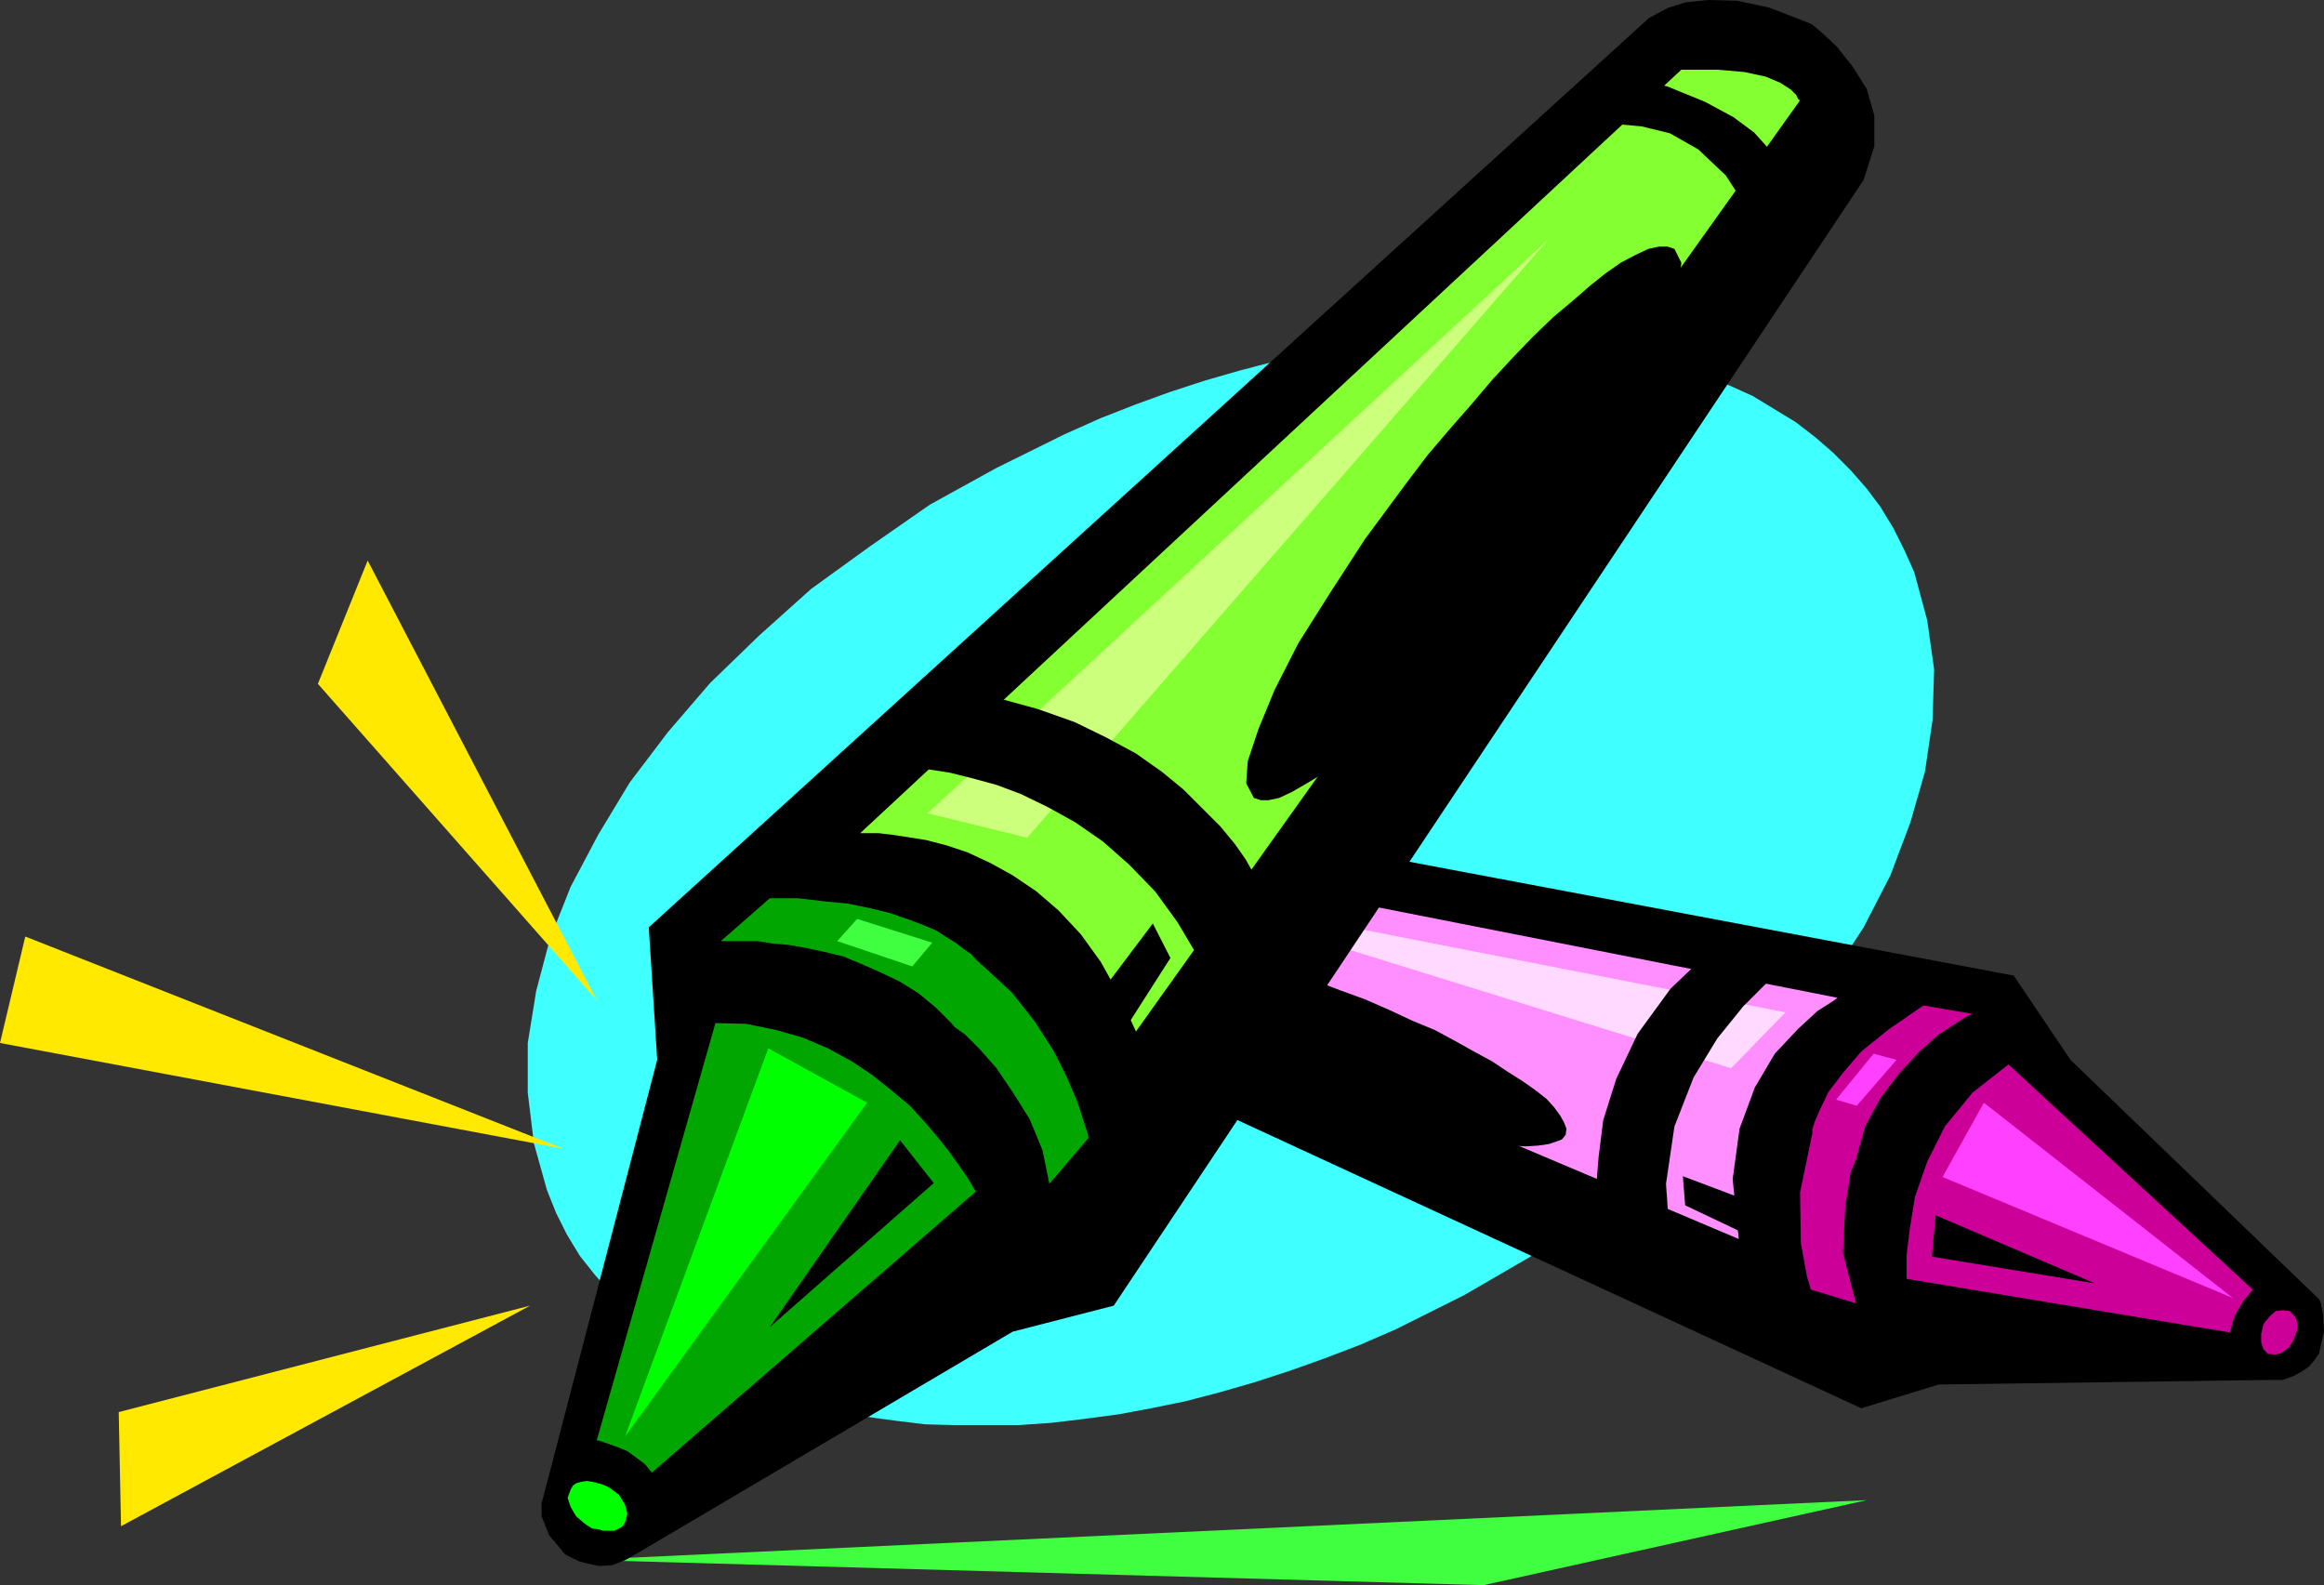 <?xml version="1.0" encoding="UTF-8" standalone="no"?>
<svg
   version="1.0"
   width="129.724mm"
   height="88.48mm"
   id="svg31"
   sodipodi:docname="Crayons 2.wmf"
   xmlns:inkscape="http://www.inkscape.org/namespaces/inkscape"
   xmlns:sodipodi="http://sodipodi.sourceforge.net/DTD/sodipodi-0.dtd"
   xmlns="http://www.w3.org/2000/svg"
   xmlns:svg="http://www.w3.org/2000/svg">
  <rect width="100%" height="100%" fill="#333333" stroke="none"/>
  <sodipodi:namedview
     id="namedview31"
     pagecolor="#ffffff"
     bordercolor="#000000"
     borderopacity="0.25"
     inkscape:showpageshadow="2"
     inkscape:pageopacity="0.0"
     inkscape:pagecheckerboard="0"
     inkscape:deskcolor="#d1d1d1"
     inkscape:document-units="mm" />
  <defs
     id="defs1">
    <pattern
       id="WMFhbasepattern"
       patternUnits="userSpaceOnUse"
       width="6"
       height="6"
       x="0"
       y="0" />
  </defs>
  <path
     style="fill:#40ffff;fill-opacity:1;fill-rule:evenodd;stroke:none"
     d="m 294.435,280.454 14.544,-7.27 13.898,-8.078 12.928,-8.401 12.282,-9.37 10.827,-9.532 10.342,-10.178 8.888,-10.501 8.08,-10.824 6.949,-10.662 5.656,-10.986 4.202,-11.147 3.07,-10.662 1.616,-10.986 0.323,-10.662 -1.454,-10.339 -2.747,-10.178 -2.101,-4.685 -2.262,-4.523 -2.747,-4.523 -2.909,-3.877 -3.394,-3.877 -3.717,-3.716 -3.717,-3.231 -4.202,-3.231 -4.525,-2.746 -4.525,-2.746 -5.01,-2.262 -5.171,-2.262 -5.333,-1.777 -5.656,-1.777 -5.818,-1.131 -5.979,-1.292 -6.302,-0.808 -6.302,-0.646 -6.464,-0.323 h -6.787 -6.626 l -6.787,0.485 -7.11,0.808 -7.11,0.969 -7.11,1.292 -7.272,1.454 -7.434,1.939 -7.272,2.1 -7.434,2.423 -7.11,2.585 -7.434,2.908 -7.595,3.393 -14.382,7.108 -14.059,7.754 -12.766,8.885 -12.282,8.885 -10.989,9.855 -10.342,10.016 -8.888,10.339 -8.08,10.662 -6.626,10.986 -5.818,10.986 -4.363,10.986 -2.909,10.986 -1.778,10.986 v 10.501 l 1.293,10.662 2.747,9.855 1.939,4.847 2.262,4.523 2.747,4.523 3.07,3.877 3.232,3.716 3.717,3.877 3.717,3.231 4.363,3.231 4.363,2.746 4.848,2.746 5.01,2.262 5.01,2.262 5.494,1.777 5.494,1.777 5.979,1.292 5.979,1.131 5.979,0.808 6.626,0.808 6.141,0.162 h 6.787 6.787 l 6.949,-0.485 6.787,-0.808 7.272,-0.969 6.949,-1.292 7.11,-1.454 7.434,-1.939 7.272,-2.1 7.434,-2.423 7.272,-2.585 7.595,-2.908 z"
     id="path1" />
  <path
     style="fill:#000000;fill-opacity:1;fill-rule:evenodd;stroke:none"
     d="m 478.82,291.117 -69.811,0.969 -16.322,5.008 -197.96,-91.438 -4.363,-3.877 -2.586,-4.039 -1.131,-4.523 v -4.2 l 0.485,-3.716 0.646,-2.908 1.131,-2.1 0.162,-0.808 4.04,-5.17 3.878,-3.716 3.717,-2.585 3.232,-1.454 2.909,-0.808 2.262,-0.162 h 1.616 0.485 l 213.635,40.226 11.958,17.771 52.52,50.566 0.323,0.808 0.485,2.423 0.162,3.554 -0.97,4.2 v 0.323 l -0.485,0.646 -0.646,0.969 -1.131,1.292 -1.454,0.969 -1.778,0.969 -2.262,0.808 z"
     id="path2" />
  <path
     style="fill:#ff8fff;fill-opacity:1;fill-rule:evenodd;stroke:none"
     d="m 387.678,210.502 -1.131,0.808 -3.07,1.939 -4.202,3.877 -4.848,5.17 -4.202,7.108 -3.232,8.724 -1.454,10.662 1.293,12.601 -170.165,-72.052 v -0.323 -0.646 l 0.485,-1.292 0.808,-1.777 1.454,-1.939 2.424,-2.262 3.555,-2.585 5.01,-2.908 z"
     id="path3" />
  <path
     style="fill:#ffd9ff;fill-opacity:1;fill-rule:evenodd;stroke:none"
     d="m 376.689,213.572 -11.474,11.793 -122.331,-37.965 z"
     id="path4" />
  <path
     style="fill:#cc0099;fill-opacity:1;fill-rule:evenodd;stroke:none"
     d="m 470.417,281.101 -68.195,-11.309 v -1.131 -3.716 l 0.646,-5.493 1.131,-6.947 2.586,-7.431 3.717,-7.431 5.818,-7.108 7.595,-5.977 51.55,47.496 -0.646,0.808 -1.454,1.777 -1.778,3.069 z"
     id="path5" />
  <path
     style="fill:#ff40ff;fill-opacity:1;fill-rule:evenodd;stroke:none"
     d="m 418.544,232.635 52.52,41.196 -61.246,-25.525 z"
     id="path6" />
  <path
     style="fill:#cc0099;fill-opacity:1;fill-rule:evenodd;stroke:none"
     d="m 483.83,282.716 -0.97,1.616 -1.616,1.131 -1.131,0.323 -1.616,-0.162 -0.97,-0.969 -0.485,-1.454 v -1.777 l 0.485,-2.1 1.293,-1.616 1.293,-1.131 1.454,-0.162 1.454,0.162 1.131,1.131 0.485,1.131 v 1.777 z"
     id="path7" />
  <path
     style="fill:#000000;fill-opacity:1;fill-rule:evenodd;stroke:none"
     d="m 229.957,174.476 -0.808,0.323 -2.262,0.969 -3.07,1.454 -3.232,2.585 -3.232,3.554 -2.747,4.523 -1.616,5.331 v 7.108 l -7.918,-2.746 v -0.485 l -0.162,-1.454 0.162,-2.423 0.485,-3.069 1.616,-3.877 2.747,-4.685 3.717,-5.008 5.818,-5.816 z"
     id="path8" />
  <path
     style="fill:#000000;fill-opacity:1;fill-rule:evenodd;stroke:none"
     d="m 377.497,203.879 -1.293,0.969 -3.717,2.746 -4.686,4.685 -5.494,6.785 -5.01,8.239 -4.04,10.339 -1.778,12.116 0.97,13.893 -15.19,-8.239 -0.323,-1.616 -0.162,-3.716 0.485,-5.977 0.97,-7.755 2.747,-8.724 4.525,-9.532 6.949,-9.532 10.019,-9.532 z"
     id="path9" />
  <path
     style="fill:#cc0099;fill-opacity:1;fill-rule:evenodd;stroke:none"
     d="m 416.12,213.895 -1.131,0.485 -2.262,1.454 -3.717,2.423 -4.04,3.554 -4.202,4.523 -4.04,5.331 -3.232,5.977 -1.939,6.947 -1.131,2.746 -1.131,7.27 -0.485,9.693 2.747,10.662 -9.534,-2.908 -0.808,-2.746 -1.293,-7.108 -0.162,-10.662 2.586,-12.44 v -0.808 l 0.485,-1.616 1.131,-2.585 1.778,-3.716 3.07,-4.039 3.878,-4.523 5.818,-4.685 7.272,-5.008 z"
     id="path10" />
  <path
     style="fill:#ff40ff;fill-opacity:1;fill-rule:evenodd;stroke:none"
     d="m 400.121,223.588 -8.403,9.693 -4.363,-1.292 7.918,-9.693 z"
     id="path11" />
  <path
     style="fill:#000000;fill-opacity:1;fill-rule:evenodd;stroke:none"
     d="m 408.363,256.383 -0.808,8.724 34.421,5.654 z"
     id="path12" />
  <path
     style="fill:#000000;fill-opacity:1;fill-rule:evenodd;stroke:none"
     d="m 367.478,252.829 0.97,7.593 -12.928,-6.139 -0.485,-6.139 z"
     id="path13" />
  <path
     style="fill:#000000;fill-opacity:1;fill-rule:evenodd;stroke:none"
     d="m 273.75,229.565 -5.333,-1.939 -5.171,-2.262 -4.848,-2.262 -4.686,-1.939 -4.202,-2.262 -3.878,-2.262 -3.717,-2.1 -3.555,-2.262 -2.909,-1.939 -2.747,-2.1 -2.262,-1.616 -1.778,-1.777 -1.293,-1.777 -0.646,-1.454 -0.485,-1.292 0.162,-1.292 0.808,-0.969 1.293,-0.485 1.616,-0.485 2.101,-0.323 2.424,-0.162 3.07,0.162 3.394,0.485 3.555,0.485 3.717,0.808 4.363,0.969 4.363,1.131 4.848,1.131 5.01,1.616 5.01,1.777 5.171,1.616 5.494,2.1 5.333,1.939 5.171,2.262 4.848,2.262 4.686,1.939 4.202,2.262 4.04,2.262 3.878,2.1 3.394,2.262 3.07,1.939 2.747,1.939 2.262,1.777 1.616,1.777 1.293,1.777 0.808,1.454 0.485,1.292 -0.162,1.292 -0.808,0.969 -1.293,0.485 -1.454,0.485 -2.262,0.323 -2.586,0.162 -2.909,-0.162 -3.555,-0.485 -3.394,-0.646 -4.04,-0.646 -4.363,-0.969 -4.363,-1.131 -4.848,-1.131 -5.01,-1.616 -5.171,-1.777 -5.333,-1.616 z"
     id="path14" />
  <path
     style="fill:#40ff40;fill-opacity:1;fill-rule:evenodd;stroke:none"
     d="m 123.139,329.081 189.88,5.331 80.8,-17.932 z"
     id="path15" />
  <path
     style="fill:#ffe900;fill-opacity:1;fill-rule:evenodd;stroke:none"
     d="M 125.886,210.987 77.568,118.256 67.064,144.266 Z"
     id="path16" />
  <path
     style="fill:#ffe900;fill-opacity:1;fill-rule:evenodd;stroke:none"
     d="M 118.776,242.328 5.333,197.578 0,220.034 Z"
     id="path17" />
  <path
     style="fill:#ffe900;fill-opacity:1;fill-rule:evenodd;stroke:none"
     d="m 111.827,275.446 -86.779,22.456 0.485,24.071 z"
     id="path18" />
  <path
     style="fill:#000000;fill-opacity:1;fill-rule:evenodd;stroke:none"
     d="m 135.097,327.304 78.538,-46.365 21.331,-5.493 158.206,-237.481 2.262,-7.108 v -6.462 l -1.616,-5.654 -3.07,-4.847 -3.232,-4.039 -2.909,-2.746 -2.262,-1.939 -1.131,-0.485 L 373.296,1.616 366.508,0.162 360.529,0 l -4.848,0.485 -3.717,1.131 -2.424,1.292 -1.778,0.969 -0.485,0.485 -210.403,191.278 1.778,27.948 -24.078,92.408 -0.323,1.131 v 2.746 l 1.616,4.039 3.394,4.039 0.323,0.162 0.97,0.485 1.616,0.808 1.939,0.485 2.262,0.485 2.747,-0.162 2.909,-1.131 z"
     id="path19" />
  <path
     style="fill:#83ff32;fill-opacity:1;fill-rule:evenodd;stroke:none"
     d="m 181.477,175.769 h 0.323 1.293 2.262 l 2.747,0.323 3.232,0.485 4.04,0.646 4.363,1.131 4.363,1.454 4.848,2.262 4.686,2.585 5.01,3.393 4.686,4.039 4.686,5.008 4.202,5.816 3.878,6.947 3.555,7.755 140.107,-196.447 -0.323,-0.162 -0.485,-0.969 -1.131,-1.131 -2.262,-1.454 -3.07,-1.292 -4.525,-0.969 -5.656,-0.485 h -7.595 z"
     id="path20" />
  <path
     style="fill:#ccff7c;fill-opacity:1;fill-rule:evenodd;stroke:none"
     d="m 195.697,171.568 21.008,5.17 110.049,-126.334 z"
     id="path21" />
  <path
     style="fill:#01a601;fill-opacity:1;fill-rule:evenodd;stroke:none"
     d="m 137.521,310.665 68.357,-59.29 -0.323,-0.485 -0.646,-1.131 -0.97,-1.616 -1.616,-2.262 -1.939,-2.746 -2.424,-3.069 -2.747,-3.231 -3.232,-3.554 -3.878,-3.231 -4.04,-3.231 -4.363,-2.908 -5.01,-2.746 -5.333,-2.262 -5.656,-1.616 -6.302,-1.292 -6.464,-0.162 -25.048,88.046 h 0.323 l 0.97,0.323 1.454,0.485 1.778,0.646 1.939,0.808 1.778,1.292 1.939,1.454 z"
     id="path22" />
  <path
     style="fill:#00ff00;fill-opacity:1;fill-rule:evenodd;stroke:none"
     d="m 162.085,221.165 -30.219,81.907 51.066,-70.437 z"
     id="path23" />
  <path
     style="fill:#00ff00;fill-opacity:1;fill-rule:evenodd;stroke:none"
     d="m 123.624,321.65 1.293,0.808 1.293,0.162 1.131,0.323 h 1.293 0.97 l 0.97,-0.485 0.808,-0.485 0.485,-0.808 0.485,-1.777 -0.485,-1.939 -1.293,-2.1 -1.939,-1.454 -1.293,-0.646 -1.131,-0.323 -1.293,-0.323 -1.131,-0.162 -1.131,0.162 -1.131,0.323 -0.646,0.485 -0.485,0.808 -0.646,1.777 0.646,1.939 1.131,1.939 z"
     id="path24" />
  <path
     style="fill:#000000;fill-opacity:1;fill-rule:evenodd;stroke:none"
     d="m 332.411,27.141 1.131,-0.162 2.909,-0.485 4.525,-0.323 5.333,0.485 5.979,1.454 5.979,3.393 5.818,5.493 5.01,7.754 6.626,-8.724 -0.162,-0.485 -0.808,-1.777 -1.778,-2.585 -2.909,-3.231 -4.363,-3.231 -5.979,-3.231 -7.918,-3.231 -10.342,-2.585 z"
     id="path25" />
  <path
     style="fill:#000000;fill-opacity:1;fill-rule:evenodd;stroke:none"
     d="m 188.102,161.229 h 0.485 l 1.778,0.323 2.586,0.162 3.232,0.646 4.202,0.646 4.525,1.131 5.333,1.454 5.171,1.939 5.656,2.746 5.818,3.231 5.818,4.039 5.494,4.847 5.494,5.654 4.686,6.462 4.525,7.593 3.717,8.401 11.312,-19.871 -0.323,-0.485 -0.323,-1.292 -1.131,-1.777 -1.454,-2.423 -1.939,-3.393 -2.262,-3.231 -3.07,-3.716 -3.717,-3.716 -4.04,-4.039 -4.525,-3.716 -5.494,-3.877 -6.302,-3.393 -6.626,-3.231 -7.757,-2.746 -8.242,-2.262 -9.373,-1.454 z"
     id="path26" />
  <path
     style="fill:#01a601;fill-opacity:1;fill-rule:evenodd;stroke:none"
     d="m 152.065,198.547 h 0.323 1.131 1.616 2.262 2.424 l 3.07,0.485 3.555,0.323 3.717,0.646 3.717,0.808 4.04,0.969 3.878,1.616 4.04,1.777 4.04,1.939 3.878,2.423 3.717,3.069 3.232,3.231 0.646,0.808 2.262,1.616 3.07,3.069 3.555,4.039 3.394,5.008 3.555,5.654 2.747,6.624 1.454,7.108 8.242,-9.693 -0.162,-0.969 -0.808,-2.423 -1.293,-4.039 -2.262,-5.331 -2.747,-5.493 -4.04,-6.301 -4.848,-6.139 -6.302,-5.816 -0.323,-0.162 -0.162,-0.323 -0.808,-0.646 -0.97,-1.131 -1.454,-0.969 -1.616,-1.292 -2.101,-1.292 -2.262,-1.454 -3.07,-1.292 -3.07,-1.131 -3.717,-1.292 -4.04,-0.969 -4.686,-0.969 -5.01,-0.485 -5.494,-0.646 h -5.979 z"
     id="path27" />
  <path
     style="fill:#40ff40;fill-opacity:1;fill-rule:evenodd;stroke:none"
     d="m 176.629,198.547 15.837,5.331 4.202,-5.008 -15.837,-5.008 z"
     id="path28" />
  <path
     style="fill:#000000;fill-opacity:1;fill-rule:evenodd;stroke:none"
     d="m 189.88,240.551 7.11,9.047 -34.582,30.372 z"
     id="path29" />
  <path
     style="fill:#000000;fill-opacity:1;fill-rule:evenodd;stroke:none"
     d="m 232.865,208.564 4.04,9.208 10.019,-15.671 -3.717,-7.27 z"
     id="path30" />
  <path
     style="fill:#000000;fill-opacity:1;fill-rule:evenodd;stroke:none"
     d="m 320.937,119.064 8.565,-11.793 7.757,-11.47 6.302,-10.501 5.171,-9.855 3.555,-8.239 1.939,-6.785 0.485,-5.008 -1.454,-2.908 -1.454,-0.485 h -1.778 l -2.262,0.485 -2.747,1.292 -3.07,1.616 -3.232,2.262 -3.232,2.585 -3.717,3.231 -4.04,3.393 -4.202,4.039 -4.363,4.523 -4.202,4.523 -4.525,5.331 -4.525,5.17 -4.686,5.493 -4.525,5.977 -8.726,11.793 -7.434,11.47 -6.626,10.501 -5.01,9.855 -3.394,8.239 -2.262,6.785 -0.323,4.685 1.616,3.069 1.454,0.485 h 1.616 l 2.262,-0.485 2.747,-1.292 3.07,-1.777 3.232,-1.939 3.232,-2.585 3.717,-3.231 4.04,-3.393 4.363,-4.039 4.202,-4.523 4.202,-4.523 4.525,-5.331 4.525,-5.17 4.686,-5.493 z"
     id="path31" />
</svg>
